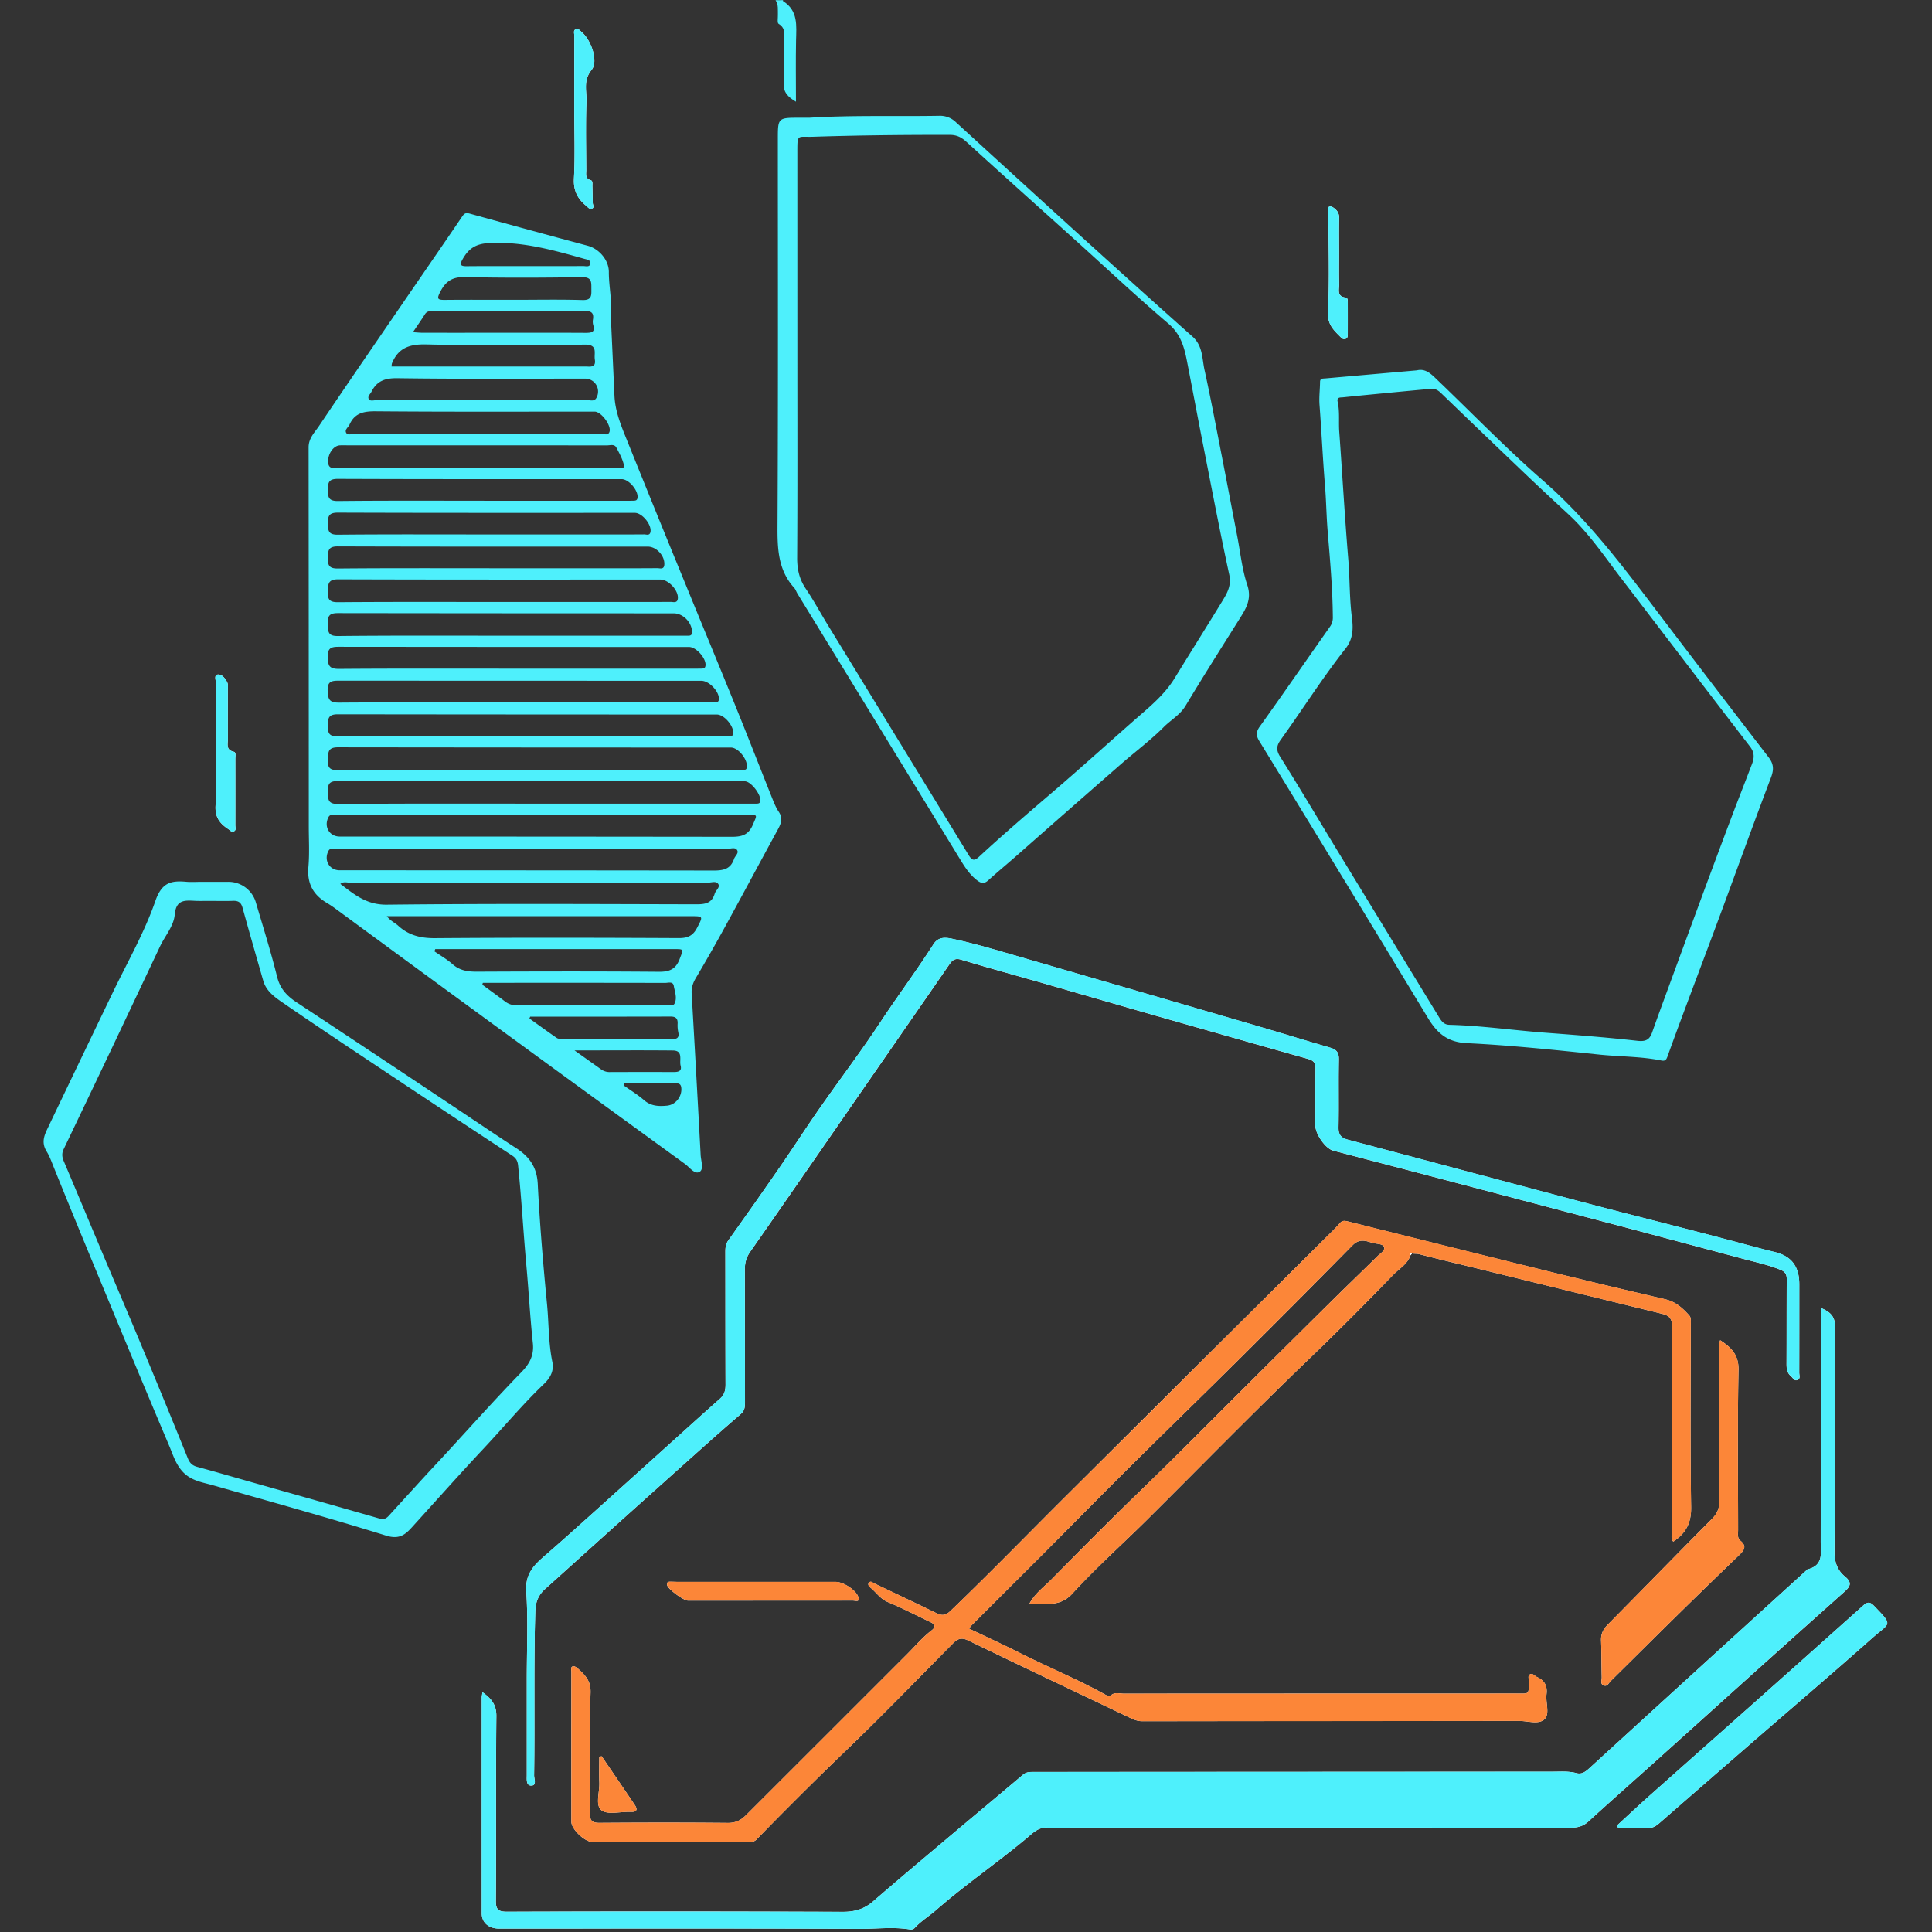 <svg xmlns="http://www.w3.org/2000/svg" viewBox="0 0 2048 2048"><rect x="0" y="0" width="2048" height="2048" fill="#333333" stroke="none"/><defs><style>.cls-1{fill:#fdfefe;}.cls-2{fill:#4ef0fc;}.cls-3{fill:#fc8638;}</style></defs><title>itfo-logo</title><g id="&#x5716;&#x5C64;_1" data-name="&#x5716;&#x5C64; 1"><path class="cls-1" d="M1496.84,1328.71c2.52.46,5,.1,7.65.78,22.18,5.73,44.5,11,66.75,16.42q95.19,23.37,190.4,46.71c7.42,1.81,10.86,4.62,10.81,13.29-.41,72.64-.26,145.29-.16,217.93,0,3.41-1.48,7.24,1.46,10.33,13.24-8.75,19.17-19.73,18.9-36.53-1-65-.4-130-.35-194.94,0-3,.51-5.91-1.81-8.48-7-7.71-14.32-14.39-25.14-16.9q-63.84-14.82-127.49-30.49-104.79-25.82-209.44-52.14c-3.08-.77-5.66-1-8.07,1.87-3.42,4-7.21,7.76-11,11.49q-63.92,63.53-127.87,127-72.73,72.35-145.4,144.75c-42.91,42.55-84.88,86-128.53,127.86-5.61,5.37-9.32,5.08-15.23,2.19-21.8-10.65-43.77-20.94-65.65-31.41-1.73-.82-3.37-2.82-5.3-1s-.41,4.1.94,5.17c6.4,5.1,10.67,12.3,18.95,15.71,15.32,6.31,30,14.09,45,21.17,4.86,2.29,6,5.12,1.41,8.66-9.52,7.32-17.23,16.47-25.66,24.9q-85.58,85.64-171.26,171.18c-5.4,5.4-11,8.23-19.15,8.15-45.31-.43-90.64-.37-135.95-.05-7.82.06-10.4-2.08-10.34-10.12.36-42.65-.68-85.34.69-128,.4-12.69-5.94-18.68-13.45-25.5-1.37-1.25-3.72-2.73-5.15-2.35-2.93.78-1.71,3.87-1.71,6q-.09,79.47,0,159c0,7.65,14.08,21,21.69,21q84,0,167.93.06c2.76,0,4.54-.35,6.78-2.65q47.63-49,96.92-96.33c37.87-36.43,74.35-74.31,111.39-111.59,4.63-4.67,8.77-6.39,15.72-3,57,27.62,114.3,54.74,171.49,82,4.19,2,8.18,3.71,13.19,3.7q199.93-.29,399.87-.29c9.16,0,20.85,4.24,26.85-2.16,5.49-5.84.7-17.29,1.83-26.14s-2.19-14.73-10.14-18.27c-2.35-1-4.32-4.11-7-3-3.09,1.31-1.56,4.73-1.58,7.21-.16,14.88,1,13.34-13.56,13.34q-207.93,0-415.86.12c-4.42,0-9.17-1.89-13.46,1.62-1.08.89-4,.57-5.54-.27-29.53-16.51-60.91-29.22-91.06-44.46-17.66-8.93-35.67-17.14-53.92-25.86,1.4-1.84,1.89-2.67,2.55-3.33q37.76-37.69,75.53-75.38c30.51-30.59,60.78-61.43,91.45-91.87,38.46-38.16,77.37-75.85,115.8-114q60.92-60.51,121.16-121.7c5.1-5.18,10-5.72,16.1-4.12,2.57.67,5.08,1.68,7.69,2.09,3.64.57,8.72.87,9.65,3.86,1.21,3.87-3.62,6.43-6.33,9.09-15.12,14.89-30.46,29.56-45.55,44.48q-52.4,51.83-104.6,103.84c-34.27,34.23-68.4,68.61-103.23,102.29-31.43,30.39-62.2,61.49-92.92,92.61-7.86,8-17.36,14.72-23.43,25.91,17-.59,32.37,3.75,45.7-10.92,24.58-27,52-51.36,78-77.14,57.34-56.94,113.73-114.85,172.08-170.79,30.69-29.42,60.66-59.6,90.22-90.15,6.23-6.43,14.94-11.1,18-20.46ZM511.42,1793.83c-.4,3-.72,4.28-.72,5.54q0,114.47,0,228.93c0,9.79,7.46,16.1,18.4,16.1,127.62,0,255.24-.26,382.86.26,17.48.07,35-2.25,52.49.61a5.61,5.61,0,0,0,5.4-1.78c6.77-7.33,15.37-12.48,22.79-19,30.71-26.86,64.44-49.88,95.75-76,6-5,12-11.61,21.55-11.13,8.63.43,17.3,0,26,0q264.39,0,528.8.08c7.33,0,13.38-1.39,19.07-6.59,24.07-22,48.55-43.55,72.81-65.34q42.36-38,84.6-76.17,56.82-51,113.81-101.9c6.45-5.73,8.53-9.81.74-16.23-8-6.6-11.19-15.17-11.1-26.41.59-79.64.17-159.28.49-238.92,0-10.56-5.16-15.31-14.69-19.26,0,3,0,5,0,6.89q-.21,120-.43,239.91c0,12.1,3.55,26-13.87,30.08-.28.07-.49.44-.74.66q-43.56,39.63-87.12,79.26-71.94,65.6-143.82,131.26c-3.85,3.52-7.85,6.43-13.37,4.92-8.19-2.25-16.55-1.53-24.84-1.53q-275.89.11-551.8.27c-3.77,0-7,.32-10.13,3-25.58,21.64-51.34,43.07-76.95,64.67-27.36,23.08-54.77,46.09-81.83,69.51-9.47,8.21-19.47,11.14-32.18,11.09q-177.95-.77-355.87-.12c-9,0-11.94-2-11.87-11.52.42-65.31-.11-130.62.52-195.93C526.23,1807.28,521.13,1800.68,511.42,1793.83Zm47-16.09q0,52,0,104c0,4.59-.91,11.39,5.06,11.07,5.71-.31,2.61-7.1,2.67-10.83.86-58-.48-115.92,1.25-173.88.3-9.88,3.23-17.2,10.22-23.5q36.11-32.5,72.17-65,41.79-37.56,83.65-75c17.09-15.27,34.19-30.53,51.59-45.44,4.15-3.56,4.68-7.35,4.67-12.23-.14-47,0-94-.18-141,0-6.9,1.38-12.76,5.45-18.58q51.09-73.11,101.71-146.54,55-79.39,109.94-158.81c3.07-4.43,6.07-6.55,12.36-4.63,27.28,8.3,54.81,15.74,82.22,23.6,39.56,11.36,79.08,22.89,118.65,34.2q83.3,23.81,166.65,47.33c5.12,1.44,8,3.59,8,9.52-.26,20.32,0,40.65-.17,61-.09,9,10.64,24.59,19,26.76q40.86,10.63,81.69,21.34,110.33,29,220.63,58.09c44.25,11.69,88.45,23.58,132.68,35.36,13.15,3.51,26.46,6.33,39.14,11.55,5.2,2.14,6.61,5,6.56,10.32-.25,30,0,60-.21,90,0,5,.76,9.15,4.73,12.46,2,1.65,3.28,5,6.31,4.13,4.12-1.11,2.37-5,2.38-7.67.11-31.33.07-62.65.07-94,0-18.65-8.12-29.77-26-34.1-15.15-3.67-30.14-7.83-45.19-11.84-50.93-13.57-102.11-26.18-153.08-39.63-84.69-22.36-169.26-45.15-253.94-67.55-7.25-1.91-10.39-5-10.22-13,.49-24-.14-48,.37-72,.15-7.35-2.29-10.67-9.18-12.64-24.25-7-48.33-14.51-72.56-21.58q-132.21-38.6-264.49-77c-19.81-5.74-39.62-11.65-59.75-16-7.71-1.67-17.59-4.7-23.69,4.84-18.21,28.48-38.48,55.54-57.07,83.77-20.23,30.7-42.57,60-63.62,90.16-14.23,20.39-27.65,41.34-41.78,61.81q-27.15,39.33-55,78.2c-2.79,3.91-3.2,7.69-3.19,12.08.09,47,0,94,.19,141,0,6.07-1.23,10.78-6,14.93-15.67,13.77-31.09,27.84-46.59,41.8q-42,37.86-84.08,75.73c-18.74,16.82-37.41,33.71-56.47,50.17-11.26,9.73-19.25,19.19-18.11,36.4C559.89,1717,558.44,1747.42,558.43,1777.74Zm1265-357c-.61,2.38-1.06,3.29-1.06,4.2,0,55.27,0,110.54.31,165.81,0,7.93-2.21,13.59-7.85,19.26-37.08,37.27-73.75,75-110.72,112.36-4.78,4.84-7.21,9.9-6.92,16.79.53,13,.37,26,.73,38.93.08,3-2,7.26,2.41,8.68,3.53,1.14,5-2.7,7-4.68,24.18-23.84,48.2-47.83,72.42-71.63q31.68-31.12,63.73-61.89c5.19-5,8.67-9.42,1.48-15.32-3.7-3-2.49-7.35-2.5-11.22,0-56.6-.72-113.22.41-169.81C1843.2,1436.37,1835.61,1428.67,1823.43,1420.69ZM1714,1935.16l1.32,2.49q16.41,0,32.81,0c4.28,0,7.57-2.18,10.65-4.86q48.2-42,96.41-83.89c43.23-37.52,86.82-74.62,129.62-112.63,18.69-16.6,22.66-12.4,1.63-34.11-4.4-4.54-7.16-4-11.46-.14q-63.94,57.29-128.15,114.27-50.36,44.79-100.78,89.48C1735.27,1915.4,1724.72,1925.35,1714,1935.16ZM816.27,1696.69q44,0,87.9,0c2.78,0,7.91,2.25,5.47-4.29-2.66-7.13-15.78-15.54-23.66-15.54H719.15c-3,0-6-.2-9-.19-2.51,0-3.59,1.18-2.92,3.78,1.09,4.26,17.4,16.28,22.11,16.28ZM608.79,118.14c0,23.65.94,47.36-.38,70.93-.72,12.87,3.81,21.55,13,29.1,1.79,1.47,3.42,3.86,5.89,3,3.21-1.13,1.12-3.88,1.05-6-.19-6-.25-12-.41-18-.06-2.26.72-5.5-1.83-6.24-6.12-1.79-4.68-6.48-4.69-10.54-.08-24.32-.67-48.66.24-72.95.42-11-3.71-22.19,5.48-33.39,7.39-9-.46-31.44-10.14-39.69-1.94-1.66-3.85-4.64-6.65-3.41-3,1.32-1.5,4.76-1.51,7.23C608.74,64.84,608.78,91.49,608.79,118.14Zm-380,673.25c0,21,.81,42-.31,62.92-.64,11.86,4.52,18.73,13.41,24.47,1.88,1.22,3.42,3.68,6,2.46,2.8-1.3,1.51-4.1,1.52-6.26q.09-35.46,0-70.93c0-2.54,1.08-6.58-1.71-7.21-8.48-1.9-6.1-8.22-6.15-13.39-.16-17.32,0-34.64-.08-52,0-2.66.51-5.65-.51-7.89-2-4.28-5.75-9-10-8.57-4.49.43-2,6.15-2.07,9.41C228.7,746.76,228.81,769.07,228.81,791.39ZM1419.47,269.23c0-12.63-.21-25.27.11-37.89.13-5-1.9-8.18-5.61-10.87-1.69-1.23-3.55-2.32-5.45-1.07-1.66,1.09-.42,3-.41,4.56.12,35.56,1.46,71.18-.37,106.65-.68,13.23,5.83,19.17,13.16,26.48,1.42,1.42,2.94,2.94,5.17,2.22,2.89-.92,2.61-3.56,2.63-5.82q.06-16.46,0-32.9c0-2,0-4.88-2.11-5.13-10-1.2-6.86-8.72-7-14.33C1419.26,290.51,1419.47,279.86,1419.47,269.23ZM637.74,1861.67l-2.49.58c0,9.11-.31,18.23.08,27.32.44,10.13-4.6,24,2.21,29.34,6.4,5.07,19.64,1.5,29.87,1.73.66,0,1.32,0,2,0,5.76.24,6.43-2.86,3.79-6.81C661.5,1896.36,649.58,1879.05,637.74,1861.67Z"></path><path class="cls-2" d="M830.05.18c0,.33-.15.87,0,1,16.26,10.14,14.12,26.12,13.8,41.85-.42,21.1-.1,42.22-.1,64.79-8.94-5.27-13.68-10.37-13-20.28.89-13.9.55-27.92.09-41.86-.23-7,3.33-15.17-5.51-20.45-1.59-.94-.62-6.26-.73-9.56-.19-5.26.78-10.7-2.51-15.45Z"></path><path class="cls-2" d="M647.34,332.18c1.43,31,2.73,59.22,4,87.42.72,15.52,6.28,29.79,12,43.9q31.81,79,64.15,157.74C744.94,664,762.7,706.54,780,749.3c12.84,31.64,25.2,63.48,37.88,95.18,2.22,5.54,4.37,11.27,7.68,16.15,4.74,7,2.26,12.68-1.18,19-18.72,34.29-37.12,68.75-55.89,103q-15.07,27.48-31.07,54.45c-3,5.13-4.56,10.07-4.22,16q4.93,85.67,9.53,171.34c.32,6.11,3.56,15.07-1.19,17.82-5.23,3-10.62-4.93-15.48-8.45Q615.55,1153.61,505.33,1073q-73.65-53.82-147.14-107.85a132.86,132.86,0,0,0-11.49-7.89c-14.75-8.6-21.35-20.77-19.78-38.27,1.28-14.22.4-28.63.4-43q0-200.89-.18-401.79c0-9.83,6.44-15.76,11-22.58C367,408.71,396.3,366.14,425.51,323.5c21.52-31.41,43.2-62.71,64.58-94.22,2.37-3.48,4.17-3.85,8.08-2.77q62.35,17.25,124.85,34c12.25,3.3,22.38,15.35,22.37,27.7C645.37,303.84,649,319.3,647.34,332.18ZM576.06,851.9H794.79c2.33,0,4.67,0,7,0,1.61-.06,3.36,0,4-2,2-6.37-9.46-21.7-16.31-21.7q-215.73,0-431.48-.26c-9.9,0-10.52,4.07-10.4,11.8s0,12.6,10.72,12.51C430.9,851.64,503.48,851.9,576.06,851.9Zm-5.95-35.76H779.85c2.66,0,5.33.05,8,0,1.59-.07,3.25,0,3.73-2.27,1.7-8-8.69-21.44-16.79-21.44q-208.23,0-416.48-.25c-10.78,0-10.4,5.17-10.74,12.83-.37,8.38,1.52,11.47,10.81,11.41C429,816,499.53,816.14,570.11,816.14ZM575,863.86H415.07c-19.66,0-39.32-.05-59,0-2.78,0-6.07-1.13-7.92,2.46-5.1,9.94,1.05,20.47,12,20.47q207.9,0,415.78.25c10.95,0,17.68-2.26,22.23-13s5.56-10.25-6.34-10.25Zm-9.1,35.8H420c-21.31,0-42.61,0-63.92,0-2.78,0-6.1-1.09-7.94,2.44-5.12,9.83,1.06,20.45,11.95,20.45q198.28,0,396.56.25c10.53,0,17.93-1.67,21.51-12.41,1-3,4.94-5.75,3.44-8.81-1.93-3.93-6.6-1.86-10-1.87Q668.76,899.57,565.88,899.66Zm-3.78-119.3H766c2.66,0,5.33,0,8-.11,1.69-.08,3.17-.42,3.31-2.74.46-8.21-9.71-20.08-17.42-20.08q-200.91,0-401.81-.24c-9.81,0-10.43,4-10.53,11.8-.11,8,1.05,11.68,10.64,11.61C426.16,780.15,494.13,780.37,562.1,780.36Zm-22-106.49H722c2.67,0,5.34,0,8,0,2.28-.06,3.55-1,3.58-3.62.11-10.22-9.36-20.1-19.49-20.1q-177.95,0-355.89-.23c-9.51,0-11,3.42-10.67,11.58.28,7.59-.35,12.81,10.6,12.71C418.81,673.57,479.46,673.88,540.1,673.87Zm14.15,70.7H746.07c4,0,8,0,12-.07,2,0,3.84-.39,4-3.17.58-8.13-10.26-19.68-18.65-19.68q-191.82,0-383.64-.11c-8,0-12.85.34-12.43,10.87.37,9.19,2,12.48,12.05,12.4C424.37,744.34,489.31,744.57,554.25,744.57ZM533.14,638.11H643c22.65,0,45.29.07,67.94-.08,2.87,0,7.14,1.7,7.61-3.75.71-8.45-9.86-19.92-18.5-19.92-113.89,0-227.78.14-341.67-.25-10.63,0-10.58,4.93-10.85,12.74-.28,8.26,1.35,11.57,10.75,11.5C416.58,637.88,474.86,638.12,533.14,638.11Zm15,70.7H735.93c2.66,0,5.33,0,8-.07,1.64-.07,3.25-.25,3.78-2.37,1.86-7.36-9.2-20.54-17.36-20.54q-185.76,0-371.52-.19c-8.53,0-11.48,1.79-11.39,10.92s1.88,12.57,12,12.5C422.34,708.57,485.26,708.81,548.18,708.81ZM360.78,937c14.9,11.26,27.77,22.21,49.07,22,109.27-1.22,218.57-.66,327.87-.4,9.47,0,16.84-.82,19.93-11.4,1-3.28,5.54-6.37,4-9.59-2-4.16-7.15-2-10.86-2q-190.42-.16-380.86,0C367.15,935.5,364.11,934.39,360.78,937ZM525,602.36H634.87c20.64,0,41.29.08,61.93-.09,2.79,0,7.1,1.83,7.42-3.83.53-9.3-8.33-19-17.55-19-109.54,0-219.08.13-328.62-.24-9.82,0-10.37,4.11-10.5,11.84-.15,8.08,1.1,11.68,10.65,11.59C413.79,602.12,469.4,602.36,525,602.36Zm-6-35.81H634.86c16,0,32,.07,48-.08,2.3,0,5.69,1.58,6.61-2.34,1.76-7.58-8.64-20.49-16.47-20.49-104.92,0-209.84.13-314.76-.24-9.57,0-10.75,3.58-10.65,11.62.09,7.79.71,11.87,10.52,11.78C411.69,566.28,465.32,566.55,519,566.55Zm-13.73-70.71h77.95c23.65,0,47.31.06,71-.1,2.57,0,8,1.55,7.26-2.21-1.36-6.67-4.89-13-8.14-19.13-2.13-4-6.62-2.25-10.07-2.26q-136.42-.12-272.84-.06c-3.33,0-6.66-.14-10,0-6.84.24-12.74,8.68-12.61,17.21.14,9.12,6.89,6.47,11.57,6.48C407.94,495.89,456.58,495.84,505.22,495.84Zm7.92,35H664.06c2.66,0,5.33,0,8-.09,1.66-.08,3.17-.38,3.64-2.52,1.64-7.52-8.84-20.35-16.82-20.35-100.27,0-200.55.15-300.82-.25-9.81,0-10.44,4-10.5,11.77-.06,8,1.09,11.78,10.69,11.69C409.87,530.54,461.51,530.8,513.14,530.8ZM410.06,971.2c3.75,5,8.52,6.88,12.09,10.14,11.17,10.21,23.88,13.28,39.12,13.16,86.23-.66,172.48-.49,258.72-.08,9.25,0,14.66-2.72,18.84-10.71,6.6-12.62,6.91-12.51-7-12.51Zm95-511.1h5q64,0,127.91-.08c2.69,0,6.45,1.76,8-1.94,2.66-6.49-8.47-21.74-15.65-21.74-77.28,0-154.56.33-231.83-.34-12.85-.11-22.47,1.76-28,14.14-1.3,2.88-5.29,5.28-3.56,8.58,1.5,2.88,5.47,1.32,8.31,1.32Q440.12,460.17,505.08,460.1Zm-43.66,546-.92,2.34c6.47,4.52,13.43,8.49,19.3,13.69,7.61,6.74,16.07,7.93,25.77,7.89,64.31-.29,128.63-.43,192.93.11,11.25.1,17.93-2.77,22-13.61,4.07-10.69,4.86-10.42-6.5-10.42H461.42Zm48.91-581.78q56.42,0,112.82-.07c3.06,0,6.82,1.48,9-2.34a13.7,13.7,0,0,0-12.06-20.56c-66.23,0-132.46.5-198.68-.44-13.21-.18-21.9,2.86-27.63,14.41-1.27,2.55-4.57,4.93-2.72,7.86,1.45,2.31,4.92,1.09,7.49,1.1Q454.42,424.4,510.33,424.36Zm-95.25-35.82h7.57q98.84,0,197.67,0c5,0,11.71,1.69,10.25-7.37-1.09-6.8,3.6-16-10.66-15.83-55.9.73-111.83,1.16-167.7-.2-17.8-.44-29.94,3.47-36.74,20.18A18,18,0,0,0,415.08,388.54Zm96.75,653.35-.52,2c8,5.88,16.11,11.66,24,17.67a20,20,0,0,0,12.88,4.19c52.88-.14,105.77-.08,158.66-.13,2.89,0,6.8,1.16,8.27-1.9,2.93-6.08.16-12.46-.86-18.55-.85-5.16-5.9-3.19-9.18-3.2q-87.32-.17-174.63-.08ZM437.74,352.14c4.33.27,7.18.6,10,.61q34.47.06,68.94,0c34.65,0,69.29-.1,103.93.09,6.38,0,10.74-.53,8.12-8.62a14.06,14.06,0,0,1-.08-6c.91-6.62-2-8.59-8.44-8.57-53.62.19-107.25.12-160.88.11-3.35,0-6.6-.19-8.81,3.25C446.67,339.13,442.54,345,437.74,352.14Zm106.81-34.32c24.3,0,48.61-.49,72.89.23,10,.29,9.5-5,9.44-11.77-.06-6.94.75-12.62-9.84-12.47-41.27.59-82.57.86-123.82-.12-13.25-.31-20.52,4.05-26.43,15.46-3.94,7.62-3.12,8.83,4.86,8.75C496,317.67,520.25,317.82,544.55,317.82ZM562,1077.66l-.81,1.95c9.61,6.89,19.17,13.87,28.91,20.59,1.49,1,3.79,1.21,5.72,1.21,39,.06,78,0,116.92.08,5.17,0,7.44-1.81,6.27-7.25a34.23,34.23,0,0,1-.72-8.91c.31-5.48-1.72-7.76-7.45-7.75C661.19,1077.72,611.58,1077.66,562,1077.66Zm-5.54-795.58c20.6,0,41.21.06,61.81-.06,2.7,0,6.88,1.47,7.47-2.64.55-3.82-3.61-4.26-6.32-5-33.15-9.3-66-18.68-101.38-16.7-14.24.8-21.56,6.25-27.74,17.26-3.32,5.91-1.92,7.3,4.36,7.24C515.22,282,535.82,282.08,556.42,282.08ZM609,1113.47c10.81,7.69,19.68,14,28.49,20.29a15.14,15.14,0,0,0,9.39,2.66c22.31-.07,44.62-.12,66.93,0,5,0,9.28-.75,7.66-6.87-1.53-5.79,3.08-15.83-8.06-16C679.56,1113.21,645.67,1113.47,609,1113.47Zm52.65,34.93c-.17.73-.33,1.46-.5,2.2,7.26,5.18,15,9.86,21.65,15.68,7.36,6.39,15.68,6.59,24.32,5.76,8.89-.85,15.58-9.35,15.14-18-.18-3.58-1.22-5.64-5.16-5.63C698.65,1148.43,680.16,1148.4,661.68,1148.4Z"></path><path class="cls-3" d="M1495.12,1330.68c-3,9.36-11.76,14-18,20.46-29.56,30.55-59.53,60.73-90.22,90.15-58.35,55.94-114.74,113.85-172.08,170.79-26,25.78-53.43,50.1-78,77.14-13.33,14.67-28.75,10.33-45.7,10.92,6.07-11.19,15.57-18,23.43-25.91,30.72-31.12,61.49-62.22,92.92-92.61,34.83-33.68,69-68.06,103.23-102.29q52.15-52.07,104.6-103.84c15.09-14.92,30.43-29.59,45.55-44.48,2.71-2.66,7.54-5.22,6.33-9.09-.93-3-6-3.29-9.65-3.86-2.61-.41-5.12-1.42-7.69-2.09-6.11-1.6-11-1.06-16.1,4.12q-60.24,61.19-121.16,121.7c-38.43,38.19-77.34,75.88-115.8,114-30.67,30.44-60.94,61.28-91.45,91.87q-37.69,37.77-75.53,75.38c-.66.66-1.15,1.49-2.55,3.33,18.25,8.72,36.26,16.93,53.92,25.86,30.15,15.24,61.53,28,91.06,44.46,1.5.84,4.46,1.16,5.54.27,4.29-3.51,9-1.61,13.46-1.62q207.93-.18,415.86-.12c14.61,0,13.4,1.54,13.56-13.34,0-2.48-1.51-5.9,1.58-7.21,2.68-1.14,4.65,1.93,7,3,8,3.54,11.29,9.33,10.14,18.27s3.66,20.3-1.83,26.14c-6,6.4-17.69,2.14-26.85,2.16q-199.93.27-399.87.29c-5,0-9-1.7-13.19-3.7-57.19-27.27-114.46-54.39-171.49-82-7-3.36-11.09-1.64-15.72,3-37,37.28-73.52,75.16-111.39,111.59q-49.26,47.38-96.92,96.33c-2.24,2.3-4,2.65-6.78,2.65q-84-.12-167.93-.06c-7.61,0-21.68-13.32-21.69-21q-.08-79.47,0-159c0-2.14-1.22-5.23,1.71-6,1.43-.38,3.78,1.1,5.15,2.35,7.51,6.82,13.85,12.81,13.45,25.5-1.37,42.61-.33,85.3-.69,128-.06,8,2.52,10.18,10.34,10.12,45.31-.32,90.64-.38,135.95.05,8.14.08,13.75-2.75,19.15-8.15q85.56-85.65,171.26-171.18c8.43-8.43,16.14-17.58,25.66-24.9,4.6-3.54,3.45-6.37-1.41-8.66-15-7.08-29.71-14.86-45-21.17-8.28-3.41-12.55-10.61-18.95-15.71-1.35-1.07-2.93-3.29-.94-5.17s3.57.17,5.3,1c21.88,10.47,43.85,20.76,65.65,31.41,5.91,2.89,9.62,3.18,15.23-2.19,43.65-41.82,85.62-85.31,128.53-127.86q72.84-72.22,145.4-144.75,63.9-63.55,127.87-127c3.76-3.73,7.55-7.46,11-11.49,2.41-2.84,5-2.64,8.07-1.87q104.7,26.11,209.44,52.14,63.65,15.68,127.49,30.49c10.82,2.51,18.14,9.19,25.14,16.9,2.32,2.57,1.82,5.49,1.81,8.48,0,65-.68,130,.35,194.94.27,16.8-5.66,27.78-18.9,36.53-2.94-3.09-1.45-6.92-1.46-10.33-.1-72.64-.25-145.29.16-217.93,0-8.67-3.39-11.48-10.81-13.29q-95.25-23.16-190.4-46.71c-22.25-5.46-44.57-10.69-66.75-16.42-2.66-.68-5.13-.32-7.65-.77l-2.58-.39C1494.55,1329.12,1494.84,1329.9,1495.12,1330.68Z"></path><path class="cls-2" d="M511.42,1793.83c9.71,6.85,14.81,13.45,14.7,25.23-.63,65.31-.1,130.62-.52,195.93-.07,9.5,2.92,11.54,11.87,11.52q177.93-.42,355.87.12c12.71,0,22.71-2.88,32.18-11.09,27.06-23.42,54.47-46.43,81.83-69.51,25.61-21.6,51.37-43,76.95-64.67,3.12-2.64,6.36-3,10.13-3q275.89-.09,551.8-.27c8.29,0,16.65-.72,24.84,1.53,5.52,1.51,9.52-1.4,13.37-4.92q71.88-65.67,143.82-131.26,43.53-39.68,87.12-79.26c.25-.22.46-.59.74-.66,17.42-4.13,13.84-18,13.87-30.08q.26-120,.43-239.91c0-1.92,0-3.84,0-6.89,9.53,4,14.73,8.7,14.69,19.26-.32,79.64.1,159.28-.49,238.92-.09,11.24,3.11,19.81,11.1,26.41,7.79,6.42,5.71,10.5-.74,16.23q-57.13,50.7-113.81,101.9-42.35,38-84.6,76.17c-24.26,21.79-48.74,43.34-72.81,65.34-5.69,5.2-11.74,6.6-19.07,6.59q-264.4-.16-528.8-.08c-8.66,0-17.33.43-26,0-9.51-.48-15.52,6.1-21.55,11.13-31.31,26.1-65,49.12-95.75,76-7.42,6.48-16,11.63-22.79,19a5.61,5.61,0,0,1-5.4,1.78c-17.45-2.86-35-.54-52.49-.61-127.62-.52-255.24-.27-382.86-.26-10.94,0-18.4-6.31-18.4-16.1q-.07-114.46,0-228.93C510.7,1798.11,511,1796.85,511.42,1793.83Z"></path><path class="cls-2" d="M558.44,1777.74c0-30.32,1.45-60.74-.56-90.93-1.14-17.21,6.85-26.67,18.11-36.4,19.06-16.46,37.73-33.35,56.47-50.17q42.1-37.79,84.08-75.73c15.5-14,30.92-28,46.59-41.8,4.73-4.15,6-8.86,6-14.93-.21-47-.1-94-.19-141,0-4.39.4-8.17,3.19-12.08q27.78-38.88,55-78.2c14.13-20.47,27.55-41.42,41.78-61.81,21-30.16,43.39-59.46,63.62-90.16,18.59-28.23,38.86-55.29,57.07-83.77,6.1-9.54,16-6.51,23.69-4.84,20.13,4.39,39.94,10.3,59.75,16q132.29,38.36,264.49,77c24.23,7.07,48.31,14.63,72.56,21.58,6.89,2,9.33,5.29,9.18,12.64-.51,24,.12,48-.37,72-.17,8,3,11.08,10.22,13,84.68,22.4,169.25,45.19,253.94,67.55,51,13.45,102.15,26.06,153.08,39.63,15,4,30,8.17,45.19,11.84,17.91,4.33,26,15.45,26,34.1,0,31.32,0,62.64-.07,94,0,2.68,1.74,6.56-2.38,7.67-3,.82-4.32-2.48-6.31-4.13-4-3.31-4.76-7.49-4.73-12.46.17-30,0-60,.21-90,0-5.37-1.36-8.18-6.56-10.32-12.68-5.22-26-8-39.14-11.55-44.23-11.78-88.43-23.67-132.68-35.36Q1605.32,1270,1495,1241q-40.83-10.74-81.69-21.34c-8.36-2.17-19.09-17.73-19-26.76.22-20.32-.09-40.65.17-61,.07-5.93-2.83-8.08-8-9.52q-83.36-23.54-166.65-47.33c-39.57-11.31-79.09-22.84-118.65-34.2-27.41-7.86-54.94-15.3-82.22-23.6-6.29-1.92-9.29.2-12.36,4.63q-55,79.41-109.94,158.81Q845.93,1254.07,795,1327.29c-4.07,5.82-5.47,11.68-5.45,18.58.17,47,0,94,.18,141,0,4.88-.52,8.67-4.67,12.23-17.4,14.91-34.5,30.17-51.59,45.44q-41.9,37.42-83.65,75-36.12,32.49-72.17,65c-7,6.3-9.92,13.62-10.22,23.5-1.73,58-.39,115.93-1.25,173.88-.06,3.73,3,10.52-2.67,10.83-6,.32-5.06-6.48-5.06-11.07Q558.42,1829.72,558.44,1777.74Z"></path><path class="cls-2" d="M857.81,124.81c45.89-2.85,91.85-1.26,137.76-2.06a24.12,24.12,0,0,1,17.86,6.92q58.14,53.21,116.4,106.26C1174.4,276.34,1219,316.75,1264,356.7c11.12,9.87,10.15,23.19,12.83,35.39,6.25,28.42,11.63,57,17.22,85.6,5.92,30.27,11.65,60.58,17.51,90.87,3.34,17.26,5.09,35.07,10.63,51.6,5.07,15.14-1.57,25.27-8.61,36.48-19.07,30.38-38.32,60.66-56.77,91.41-5.9,9.82-15.6,15.06-23.22,22.69-14,14-30,25.93-45,39q-55.2,48.21-110.18,96.67c-10.23,9-20.71,17.65-30.79,26.77-4,3.62-7.09,3.55-11.32.42-7.69-5.71-12.81-13.32-17.7-21.3Q932,770.69,845.27,629.16c-1.21-2-1.9-4.39-3.42-6.07-17.13-18.91-17.78-41.53-17.65-65.62.73-136.58.36-273.15.36-409.73,0-22.94,0-22.94,23.26-22.93ZM845.24,378.38c0,71,.21,141.92-.21,212.88-.07,12.17,2.28,22.66,9.14,32.79,8.35,12.34,15.44,25.53,23.23,38.26q74.7,122,149.35,244c3.59,5.91,6,6.59,11.08,1.89,24.77-22.92,50.38-44.9,76-66.84,29.72-25.4,58.72-51.65,88.08-77.47,15.67-13.78,32.09-26.76,43.23-44.93,16.64-27.14,33.63-54.07,50.23-81.23,5.27-8.64,10.24-16.79,7.7-28.54-9.95-46-18.77-92.29-27.88-138.49-5.76-29.25-11.22-58.56-16.93-87.82-2.92-15-6.7-28.72-19.71-39.8-33.4-28.44-65.4-58.54-98-87.94-38.74-34.93-77.64-69.71-116.19-104.87-5.28-4.82-10.23-7.27-17.51-7.29-48.28-.07-96.54.41-144.79,2-17,.57-16.83-3.54-16.84,16.46Q845.23,269.94,845.24,378.38Z"></path><path class="cls-2" d="M214.06,934.79h28a30.26,30.26,0,0,1,29.25,22.13C279,983,287.19,1009,293.75,1035.45c3.19,12.82,10.61,20.46,21,27.29q89.43,59,178.51,118.55c18,12,35.88,24.11,54,35.84,13.89,9,21.88,20.09,22.78,37.82,2.15,42.45,5.68,84.86,9.8,127.17,2,20.47,1.48,41.19,5.65,61.44,2.07,10-2.51,17.43-9.18,23.8-22.34,21.37-42.08,45.16-63.19,67.67-26.08,27.81-51.38,56.34-77,84.54-7.28,8-13.74,12.28-26.77,8.25-60.72-18.84-122-35.85-183.17-53.26-12-3.42-24.25-4.83-33.39-15.45-6.83-7.94-9.58-17.4-13.38-26.36-24.33-57.35-48.14-114.92-72-172.47-16.9-40.79-33.75-81.6-50.26-122.54-2.34-5.81-4.61-12.16-7.66-17.07-6.12-9.81-2.4-17.5,1.52-25.7q33.9-70.92,68-141.75c15.61-32.57,33.92-64.2,45.67-98.11,6.73-19.42,16.34-21.8,32.43-20.4C202.7,935.2,208.4,934.79,214.06,934.79ZM221.13,955c-4.33,0-8.67.14-13,0-10.92-.43-21.41-2.43-22.89,14.47-1.07,12.33-10.3,22.5-15.62,33.76q-25.11,53.1-50.24,106.18-25.87,54.43-51.92,108.79c-2,4.21-1.84,8,0,12.39,13.52,31.81,26.79,63.74,40.22,95.6,13.81,32.78,27.85,65.47,41.52,98.32q25.28,60.69,50,121.59c2,4.83,4.7,7.43,9.72,8.79,19.53,5.28,38.95,10.94,58.41,16.46,44.72,12.68,89.46,25.28,134.13,38.13,4.39,1.27,7.27,1,10.5-2.55,16.71-18.25,33.26-36.64,50.15-54.74,30.28-32.45,59.6-65.8,90.57-97.62,8.27-8.5,13.59-17.41,12.17-30.69-2.91-27.4-4.39-55-6.89-82.41-3.22-35.34-5.12-70.79-8.78-106.09-.5-4.83-2.18-7.74-6.22-10.4q-57.93-38-115.59-76.37c-42.89-28.55-85.88-57-128.29-86.19-8.11-5.59-16.94-12-20-22.69-7.41-25.83-14.87-51.65-22-77.56-1.54-5.59-4.48-7.42-10-7.22C238.46,955.25,229.79,955,221.13,955Z"></path><path class="cls-2" d="M1502.05,392.58c9.36-2.29,15.43,4.26,21.68,10.26,37.23,35.65,73.13,72.81,112,106.63,47.91,41.73,85.37,91.92,123.37,141.95q57.59,75.86,115.68,151.31c5.58,7.23,5.68,13.23,2.49,21.65-17.9,47.12-35,94.54-52.47,141.8-13.85,37.39-28,74.68-41.9,112q-7.8,20.88-15.35,41.85c-1.16,3.23-2.38,5-6.43,4.14-21.88-4.4-44.25-4-66.36-6.33-46.57-4.86-93.2-9.79-139.94-12.07-20.8-1-31.61-10.86-41.34-27Q1424.65,932,1335,785.71c-3.6-5.9-3.77-9.71.54-15.72,25.1-35,49.48-70.51,74.32-105.7a16.2,16.2,0,0,0,3-10.15c-.22-30.61-3-61-5.51-91.52-1.31-15.89-1.49-31.87-2.8-47.8-2.35-28.46-3.65-57-5.79-85.5-.63-8.24.46-16.31.55-24.46,0-4,3.23-3.51,5.78-3.74C1437.17,398.28,1469.25,395.47,1502.05,392.58Zm14.49,19.61c-11.54,1.08-23.08,2.14-34.61,3.25-19.46,1.88-38.93,3.72-58.38,5.74-2.58.27-6.72-.42-5.57,4.67,2.36,10.51.93,21.23,1.7,31.84,3.27,45.06,5.83,90.18,9.57,135.21,1.7,20.52,1.17,41.14,3.83,61.62,1.49,11.4,1.44,22.62-6.67,32.92-24.48,31.07-45.64,64.55-68.69,96.66-4.33,6-5.3,10.69-.85,17.8,21.53,34.36,42.21,69.25,63.31,103.88q52.65,86.41,105.44,172.76c2.49,4.08,5.19,7.65,10.7,7.79,33.58.84,66.84,5.7,100.28,8.25,33.1,2.52,66.23,5,99.19,8.73,9,1,12.86-1.35,15.53-8.9,4.18-11.86,8.5-23.68,12.84-35.49q21.06-57.38,42.21-114.73,14.63-39.56,29.53-79c7-18.51,14.28-36.92,21.33-55.41,2.44-6.4,2.73-12.06-2.11-18.33-45.46-59-90.49-118.33-135.83-177.42-18-23.46-34.47-48.2-56.32-68.51-15.56-14.45-31.16-28.87-46.53-43.53q-44.75-42.67-89.24-85.63C1524.12,413.4,1520.77,411.74,1516.54,412.19Z"></path><path class="cls-3" d="M1823.43,1420.69c12.18,8,19.77,15.68,19.45,31.48-1.13,56.59-.46,113.21-.41,169.81,0,3.87-1.2,8.18,2.5,11.22,7.19,5.9,3.71,10.34-1.48,15.32q-32.06,30.75-63.73,61.89c-24.22,23.8-48.24,47.79-72.42,71.63-2,2-3.48,5.82-7,4.68-4.42-1.42-2.33-5.66-2.41-8.68-.36-13-.2-26-.73-38.93-.29-6.89,2.14-11.95,6.92-16.79,37-37.39,73.64-75.09,110.72-112.36,5.64-5.67,7.9-11.33,7.85-19.26-.36-55.27-.28-110.54-.31-165.81C1822.37,1424,1822.82,1423.07,1823.43,1420.69Z"></path><path class="cls-2" d="M1714,1935.16c10.68-9.81,21.23-19.76,32-29.4q50.31-44.84,100.78-89.48Q1911,1759.24,1975,1702c4.3-3.86,7.06-4.4,11.46.14,21,21.71,17.06,17.51-1.63,34.11-42.8,38-86.39,75.11-129.62,112.63q-48.26,41.88-96.41,83.89c-3.08,2.68-6.37,4.86-10.65,4.86q-16.41,0-32.81,0Z"></path><path class="cls-3" d="M816.27,1696.68H729.36c-4.71,0-21-12-22.11-16.28-.67-2.6.41-3.78,2.92-3.78,3,0,6,.19,9,.19H886c7.88,0,21,8.41,23.66,15.54,2.44,6.54-2.69,4.29-5.47,4.29Q860.22,1696.74,816.27,1696.68Z"></path><path class="cls-2" d="M608.78,118.14c0-26.65,0-53.3.05-79.95,0-2.47-1.53-5.91,1.51-7.23,2.8-1.23,4.71,1.75,6.65,3.41,9.68,8.25,17.53,30.67,10.14,39.69-9.19,11.2-5.06,22.36-5.48,33.39-.91,24.29-.32,48.63-.24,73,0,4.06-1.43,8.75,4.69,10.54,2.55.74,1.77,4,1.83,6.24.16,6,.22,12,.41,18,.07,2.13,2.16,4.88-1.05,6-2.47.87-4.1-1.52-5.89-3-9.18-7.55-13.71-16.23-13-29.1C609.73,165.5,608.79,141.79,608.78,118.14Z"></path><path class="cls-2" d="M228.81,791.39c0-22.32-.11-44.63.12-66.94,0-3.26-2.42-9,2.07-9.41,4.27-.4,8.07,4.29,10,8.57,1,2.24.51,5.23.51,7.89,0,17.31-.08,34.63.08,52,0,5.17-2.33,11.49,6.15,13.39,2.79.63,1.7,4.67,1.71,7.21q.09,35.46,0,70.93c0,2.16,1.28,5-1.52,6.26-2.62,1.22-4.16-1.24-6-2.46-8.89-5.74-14-12.61-13.41-24.47C229.62,833.39,228.81,812.37,228.81,791.39Z"></path><path class="cls-2" d="M1419.47,269.23c0,10.63-.21,21.28.09,31.9.15,5.61-3,13.13,7,14.33,2.06.25,2.11,3.13,2.11,5.13q.06,16.46,0,32.9c0,2.26.26,4.9-2.63,5.82-2.23.72-3.75-.8-5.17-2.22-7.33-7.31-13.84-13.25-13.16-26.48,1.83-35.47.49-71.09.37-106.65,0-1.57-1.25-3.47.41-4.56,1.9-1.25,3.76-.16,5.45,1.07,3.71,2.69,5.74,5.91,5.61,10.87C1419.26,244,1419.47,256.6,1419.47,269.23Z"></path><path class="cls-3" d="M637.74,1861.67c11.84,17.38,23.76,34.69,35.45,52.17,2.64,4,2,7.05-3.79,6.81-.67,0-1.33,0-2,0-10.23-.23-23.47,3.34-29.87-1.73-6.81-5.38-1.77-19.21-2.21-29.34-.39-9.09-.08-18.21-.08-27.32Z"></path><path class="cls-1" d="M1495.12,1330.68c-.28-.78-.57-1.56-.86-2.35l2.58.39C1496.27,1329.37,1495.7,1330,1495.12,1330.68Z"></path></g></svg>